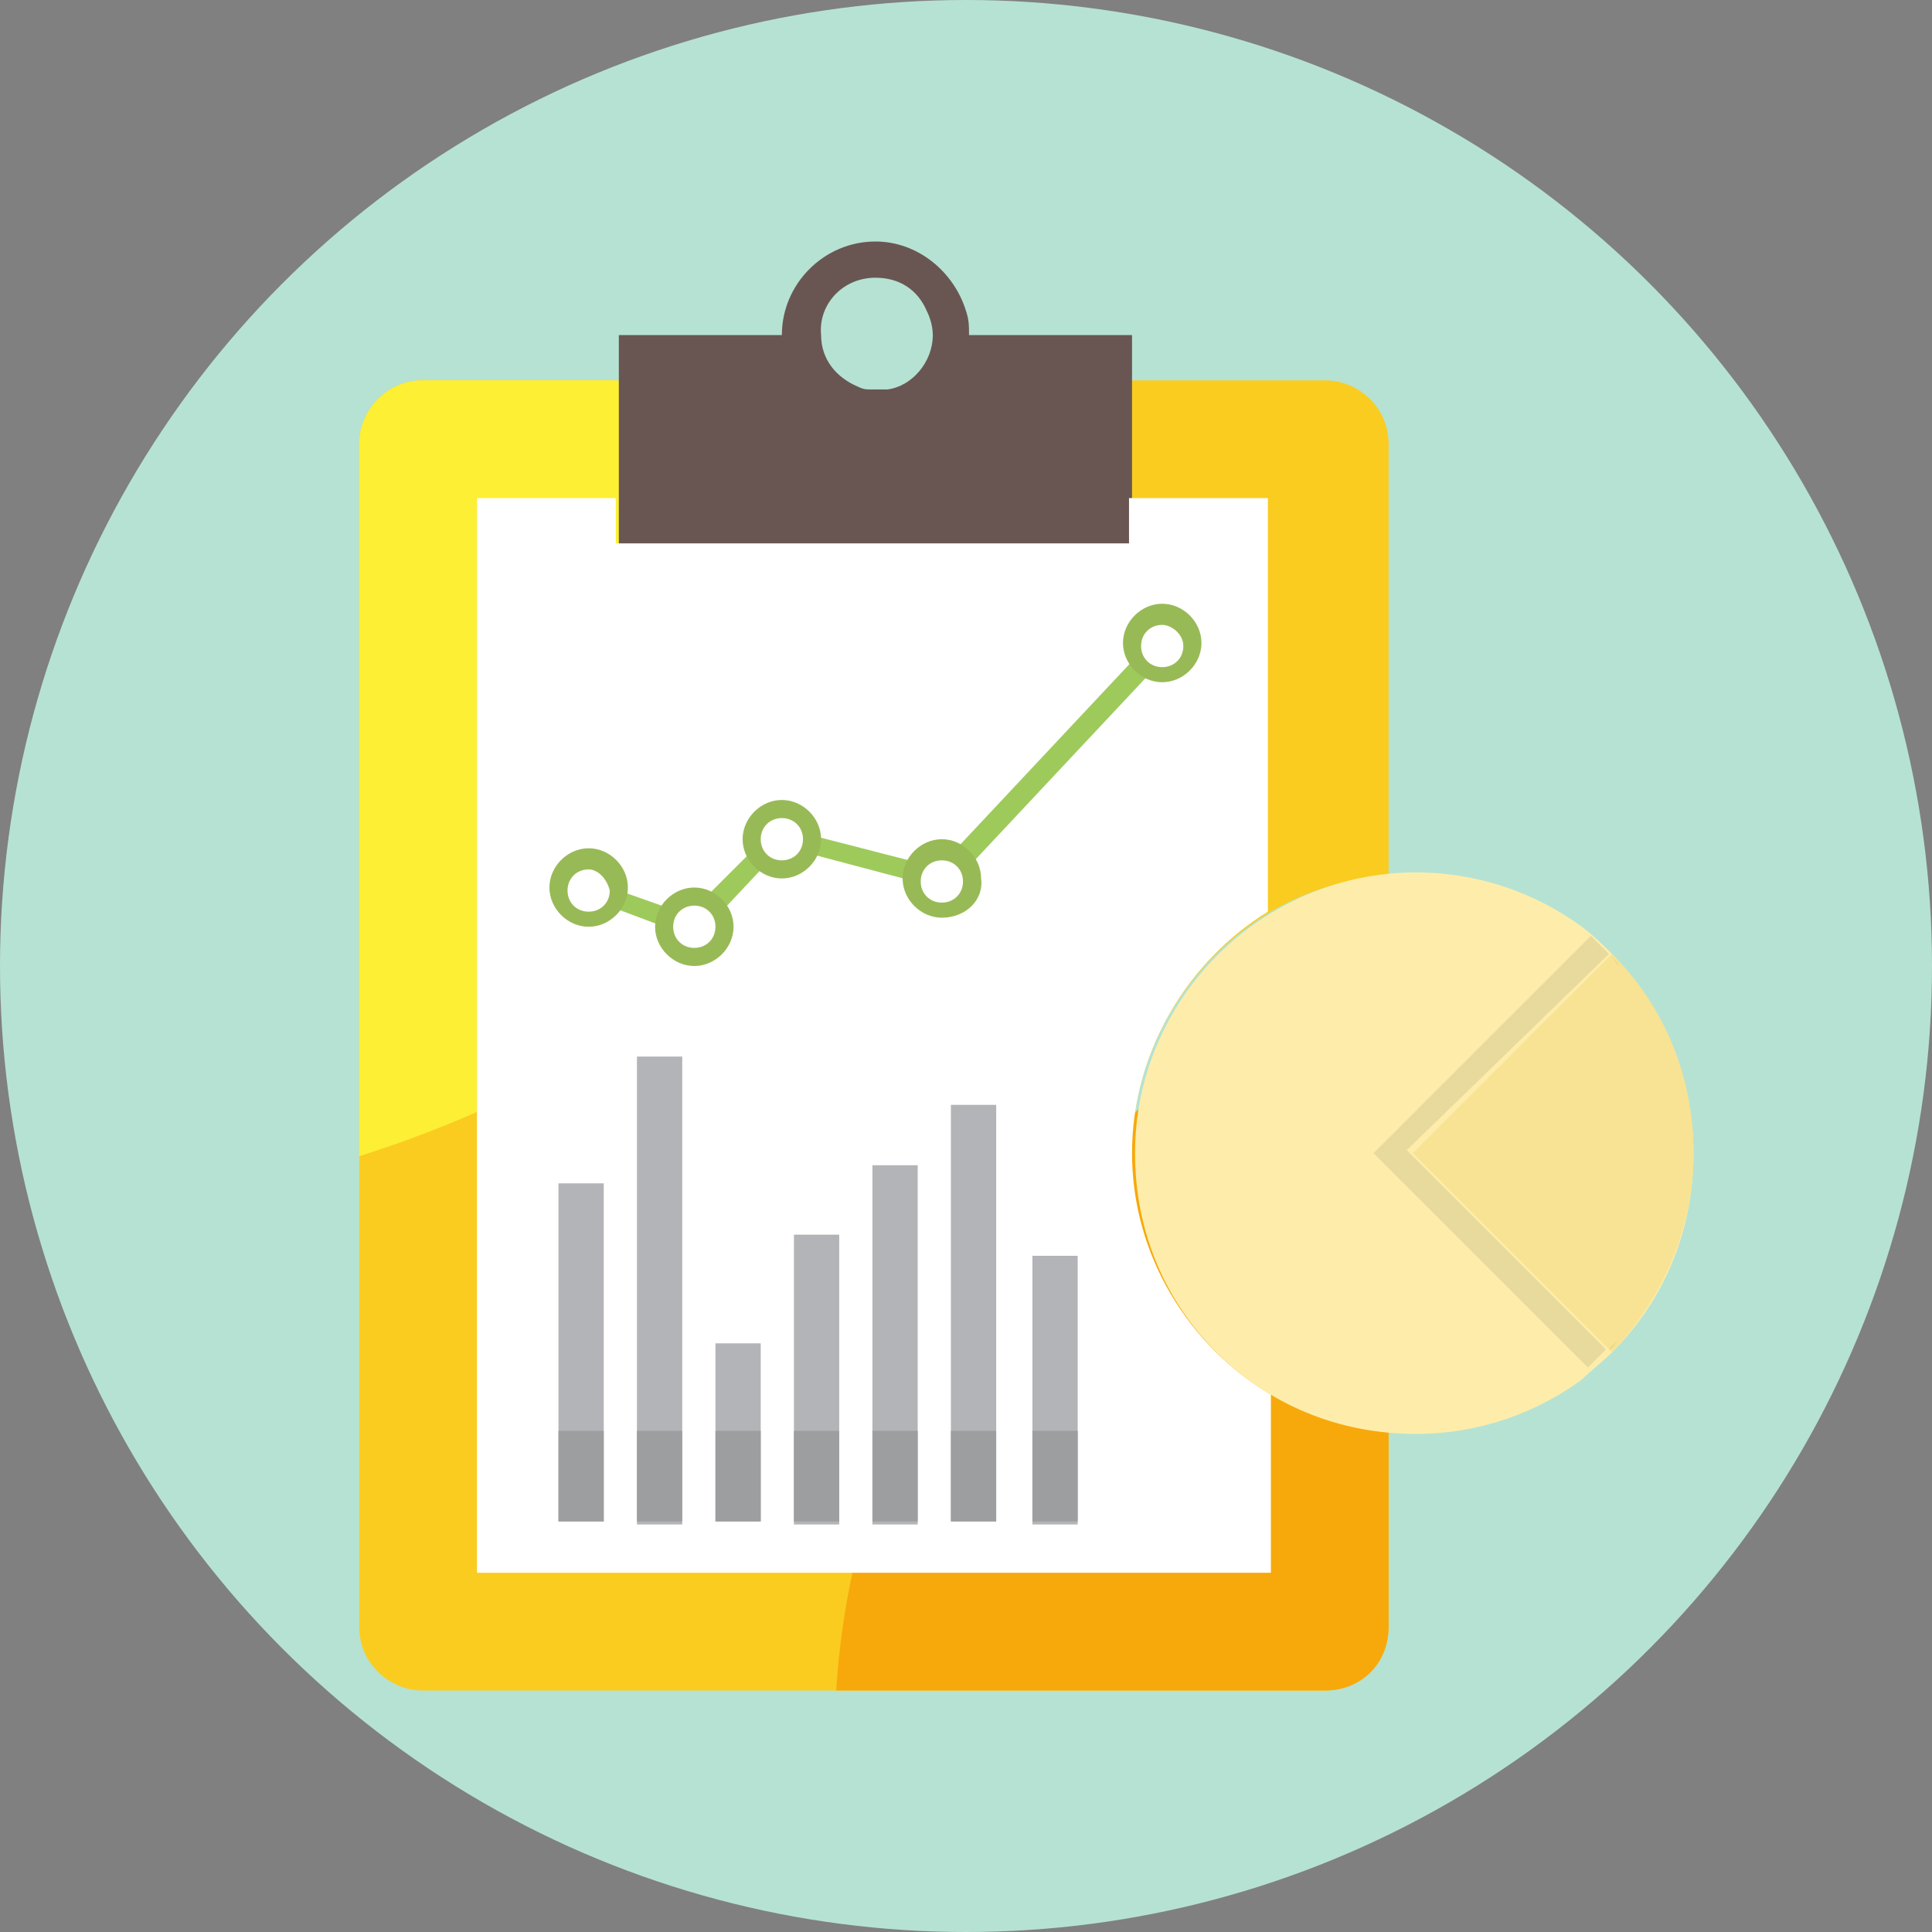 <svg id="Layer_1" style="enable-background:new 0 0 64 64;" version="1.1" viewBox="0 0 64 64" xml:space="preserve" xmlns="http://www.w3.org/2000/svg" xmlns:xlink="http://www.w3.org/1999/xlink"><rect x="0" y="0" width="64" height="64" fill="#808080" stroke="none"/><style type="text/css">
	.st0{fill:#62BEE7;}
	.st1{fill:#474E5E;}
	.st2{fill:#F3EEE4;}
	.st3{fill:#FFFFFF;}
	.st4{fill:#E8DCCA;}
	.st5{opacity:0.1;fill:#231F20;}
	.st6{fill:#506268;}
	.st7{fill:#EB5151;}
	.st8{fill:#C64444;}
	.st9{fill:#9CCB5B;}
	.st10{fill:#404A4C;}
	.st11{fill:#676767;}
	.st12{fill:#E0E1E5;}
	.st13{fill:#9D9EA0;}
	.st14{fill:#B3B4B7;}
	.st15{opacity:0.1;}
	.st16{fill:#231F20;}
	.st17{fill:#FACC20;}
	.st18{fill:#FDEF34;}
	.st19{fill:#F7A90B;}
	.st20{fill:#20B8EA;}
	.st21{fill:#00A8EA;}
	.st22{fill:#33D3F4;}
	.st23{opacity:0.25;fill:#FFFFFF;}
	.st24{fill:#CACBCE;}
	.st25{fill:#2E3545;}
	.st26{fill:#8DAF4A;}
	.st27{fill:#F9C2AF;}
	.st28{fill:#AFDDF4;}
	.st29{fill:#677177;}
	.st30{fill:#FFEDB3;}
	.st31{fill:#695652;}
	.st32{fill:#30A7BF;}
	.st33{fill:#4D5556;}
	.st34{opacity:0.35;}
	.st35{fill:#FFCB04;}
	.st36{fill:#99E9FA;}
	.st37{opacity:0.2;}
	.st38{opacity:3.000000e-02;}
	.st39{fill:#9ECA5B;}
	.st40{fill:#98BA56;}
	.st41{fill:#40EEFF;}
	.st42{fill:#FF6A52;}
	.st43{opacity:0.1;fill:#FFFFFF;}
	.st44{opacity:0.4;}
	.st45{fill:#57606D;}
	.st46{fill:#BACA5B;}
	.st47{opacity:0.25;}
	.st48{opacity:5.000000e-02;fill:#231F20;}
	.st49{opacity:0.2;fill:#FFFFFF;}
	.st50{opacity:0.3;}
	.st51{fill:#FFD82F;}
	.st52{fill:#F4C121;}
	.st53{fill:#EF9D0A;}
	.st54{fill:#F9E532;}
	.st55{fill:#F4C01E;}
	.st56{fill:#FFE14D;}
	.st57{fill:#B7C156;}
	.st58{fill:#DBA92C;}
	.st59{fill:#363D4D;}
	.st60{fill:#3F4656;}
	.st61{fill:#463E33;}
	.st62{fill:none;}
	.st63{opacity:4.000000e-02;}
	.st64{fill:#4DB6AC;}
	.st65{fill:#CADE49;}
	.st66{fill:#9FD343;}
	.st67{fill:#AAD643;}
	.st68{fill:#82C736;}
	.st69{opacity:0.3;fill:#FFFFFF;}
	.st70{fill:#FFD640;}
	.st71{opacity:0.5;}
	.st72{opacity:0.6;}
</style><g><circle cx="32" cy="32" r="32" fill="#b6e2d3" opacity="1" original-fill="#eb5151"></circle><g><g><path d="M37.5,38.2c0,3.4,1.9,6.4,4.6,8c1.2,0.7,2.5,1.1,3.9,1.2v6.5c0,1.1-0.9,2.1-2.1,2.1H14     c-1.1,0-2.1-0.9-2.1-2.1V14.7c0-1.1,0.9-2.1,2.1-2.1h6.4v5.4h17v-5.4h6.5c1.1,0,2.1,0.9,2.1,2.1V29c-1.4,0.1-2.7,0.5-3.9,1.2     C39.4,31.8,37.5,34.8,37.5,38.2z" fill="#facc20" opacity="1" original-fill="#facc20"></path></g><path d="M35.6,16.5c-4.2,10.4-12.9,18.4-23.7,21.8V14.7c0-1.1,0.9-2.1,2.1-2.1h7.2v3.9H35.6z" fill="#fdef34" opacity="1" original-fill="#fdef34"></path><path d="M46,32.2v21.7c0,1.2-0.9,2.1-2.1,2.1H27.7C28.4,44.9,35.9,35.6,46,32.2z" fill="#f7a90b" opacity="1" original-fill="#f7a90b"></path><g><path d="M32.1,11.1c0-0.3,0-0.5-0.1-0.8C31.6,9,30.4,8,29,8c-1.7,0-3.1,1.4-3.1,3.1h-5.4v7h17v-7H32.1z M29,9.2     c0.8,0,1.4,0.4,1.7,1.1c0.1,0.2,0.2,0.5,0.2,0.8c0,0.9-0.7,1.7-1.5,1.8c-0.1,0-0.2,0-0.3,0c-0.1,0-0.2,0-0.3,0     c-0.1,0-0.2,0-0.4-0.1c-0.7-0.3-1.2-0.9-1.2-1.7C27.1,10.1,27.9,9.2,29,9.2z" fill="#695652" opacity="1" original-fill="#695652"></path></g><g><path d="M37.5,38.2c0,3.4,1.9,6.4,4.6,8v5.9H15.8V16.5h4.6v1.5h17v-1.5h4.6v13.7C39.4,31.8,37.5,34.8,37.5,38.2z" fill="#ffffff" opacity="1" original-fill="#ffffff"></path></g><path d="M56.1,38.2c0,2.6-1,4.9-2.7,6.6h0c-0.3,0.3-0.7,0.6-1,0.9c-1.5,1.1-3.4,1.8-5.5,1.8c-2.6,0-4.9-1-6.6-2.7    c-1.7-1.7-2.7-4-2.7-6.6c0-5.1,4.2-9.3,9.3-9.3c2.1,0,4,0.7,5.5,1.8c0.4,0.3,0.7,0.6,1,0.9C55,33.3,56.1,35.6,56.1,38.2z" fill="#feedaa" opacity="1" original-fill="#00a8ea"></path><g><rect height="11.2" width="1.5" x="18.5" y="39.2" fill="#b3b4b7" opacity="1" original-fill="#b3b4b7"></rect><rect height="15.5" width="1.5" x="21.1" y="35" fill="#b3b4b7" opacity="1" original-fill="#b3b4b7"></rect><rect height="5.9" width="1.5" x="23.7" y="44.5" fill="#b3b4b7" opacity="1" original-fill="#b3b4b7"></rect><rect height="9.6" width="1.5" x="26.3" y="40.9" fill="#b3b4b7" opacity="1" original-fill="#b3b4b7"></rect><rect height="11.9" width="1.5" x="28.9" y="38.6" fill="#b3b4b7" opacity="1" original-fill="#b3b4b7"></rect><rect height="13.8" width="1.5" x="31.5" y="36.6" fill="#b3b4b7" opacity="1" original-fill="#b3b4b7"></rect><rect height="8.9" width="1.5" x="34.2" y="41.6" fill="#b3b4b7" opacity="1" original-fill="#b3b4b7"></rect></g><g><rect height="3" width="1.5" x="18.5" y="47.4" fill="#9d9ea0" opacity="1" original-fill="#9d9ea0"></rect><rect height="3" width="1.5" x="21.1" y="47.4" fill="#9d9ea0" opacity="1" original-fill="#9d9ea0"></rect><rect height="3" width="1.5" x="23.7" y="47.4" fill="#9d9ea0" opacity="1" original-fill="#9d9ea0"></rect><rect height="3" width="1.5" x="26.3" y="47.4" fill="#9d9ea0" opacity="1" original-fill="#9d9ea0"></rect><rect height="3" width="1.5" x="28.9" y="47.4" fill="#9d9ea0" opacity="1" original-fill="#9d9ea0"></rect><rect height="3" width="1.5" x="31.5" y="47.4" fill="#9d9ea0" opacity="1" original-fill="#9d9ea0"></rect><rect height="3" width="1.5" x="34.2" y="47.4" fill="#9d9ea0" opacity="1" original-fill="#9d9ea0"></rect></g><g><g><g><path d="M25,28.1l-1.6,1.6c0.2,0.1,0.4,0.3,0.5,0.5l1.5-1.6C25.2,28.5,25.1,28.4,25,28.1z" fill="#9eca5b" opacity="1" original-fill="#9eca5b"></path></g><g><path d="M30.3,29.2C30.3,29.2,30.3,29.1,30.3,29.2c0-0.3,0.1-0.5,0.2-0.6l-3.5-0.9c0,0,0,0.1,0,0.1       c0,0.2-0.1,0.4-0.1,0.5L30.3,29.2z" fill="#9eca5b" opacity="1" original-fill="#9eca5b"></path></g><g><path d="M37.6,21.8C37.6,21.9,37.6,21.9,37.6,21.8l-6,6.4c0.2,0.1,0.4,0.3,0.5,0.5l6-6.4c0,0,0,0,0-0.1       C37.9,22.2,37.8,22,37.6,21.8z" fill="#9eca5b" opacity="1" original-fill="#9eca5b"></path></g><g><path d="M22,30.7c0-0.2,0.1-0.4,0.2-0.6l-1.7-0.6c0,0,0,0,0,0c0,0.2-0.1,0.4-0.2,0.6c0,0,0,0,0.1,0L22,30.7       C22,30.7,22,30.7,22,30.7z" fill="#9eca5b" opacity="1" original-fill="#9eca5b"></path></g></g><g><path d="M19.5,30.7c-0.7,0-1.3-0.6-1.3-1.3c0-0.7,0.6-1.3,1.3-1.3c0.7,0,1.3,0.6,1.3,1.3      C20.8,30.1,20.2,30.7,19.5,30.7z M19.5,28.8c-0.4,0-0.7,0.3-0.7,0.7c0,0.4,0.3,0.7,0.7,0.7c0.4,0,0.7-0.3,0.7-0.7      C20.1,29.1,19.8,28.8,19.5,28.8z" fill="#98ba56" opacity="1" original-fill="#98ba56"></path></g><g><path d="M23,32c-0.7,0-1.3-0.6-1.3-1.3c0-0.7,0.6-1.3,1.3-1.3s1.3,0.6,1.3,1.3C24.3,31.4,23.7,32,23,32z M23,30      c-0.4,0-0.7,0.3-0.7,0.7c0,0.4,0.3,0.7,0.7,0.7c0.4,0,0.7-0.3,0.7-0.7C23.7,30.3,23.4,30,23,30z" fill="#98ba56" opacity="1" original-fill="#98ba56"></path></g><g><path d="M25.9,29.1c-0.7,0-1.3-0.6-1.3-1.3s0.6-1.3,1.3-1.3s1.3,0.6,1.3,1.3S26.6,29.1,25.9,29.1z M25.9,27.1      c-0.4,0-0.7,0.3-0.7,0.7s0.3,0.7,0.7,0.7c0.4,0,0.7-0.3,0.7-0.7S26.3,27.1,25.9,27.1z" fill="#98ba56" opacity="1" original-fill="#98ba56"></path></g><g><path d="M31.2,30.4c-0.7,0-1.3-0.6-1.3-1.3c0-0.7,0.6-1.3,1.3-1.3c0.7,0,1.3,0.6,1.3,1.3      C32.6,29.8,32,30.4,31.2,30.4z M31.2,28.5c-0.4,0-0.7,0.3-0.7,0.7c0,0.4,0.3,0.7,0.7,0.7c0.4,0,0.7-0.3,0.7-0.7      C31.9,28.8,31.6,28.5,31.2,28.5z" fill="#98ba56" opacity="1" original-fill="#98ba56"></path></g><g><path d="M38.5,22.6c-0.7,0-1.3-0.6-1.3-1.3c0-0.7,0.6-1.3,1.3-1.3s1.3,0.6,1.3,1.3C39.8,22,39.2,22.6,38.5,22.6z       M38.5,20.7c-0.4,0-0.7,0.3-0.7,0.7s0.3,0.7,0.7,0.7c0.4,0,0.7-0.3,0.7-0.7S38.8,20.7,38.5,20.7z" fill="#98ba56" opacity="1" original-fill="#98ba56"></path></g></g><path d="M56.1,38.2c0-2.6-1-4.9-2.7-6.6l-6.6,6.6l6.6,6.6C55,43.1,56.1,40.8,56.1,38.2z" fill="#f7e393" opacity="1" original-fill="#40eeff"></path><g class="st15"><path d="M53.6,44.4c-0.1,0.1-0.2,0.2-0.3,0.3h0C53.4,44.7,53.5,44.5,53.6,44.4L53.6,44.4z" fill="#231f20" opacity="1" original-fill="#231f20"></path><path d="M53.3,31.6c-0.2-0.2-0.4-0.4-0.6-0.6l-7.2,7.2l7.1,7.1c0.2-0.2,0.4-0.4,0.6-0.6l-6.6-6.6L53.3,31.6     c0.1,0.1,0.2,0.2,0.3,0.4l0,0C53.6,31.9,53.5,31.8,53.3,31.6z" fill="#231f20" opacity="1" original-fill="#231f20"></path></g></g></g></svg>